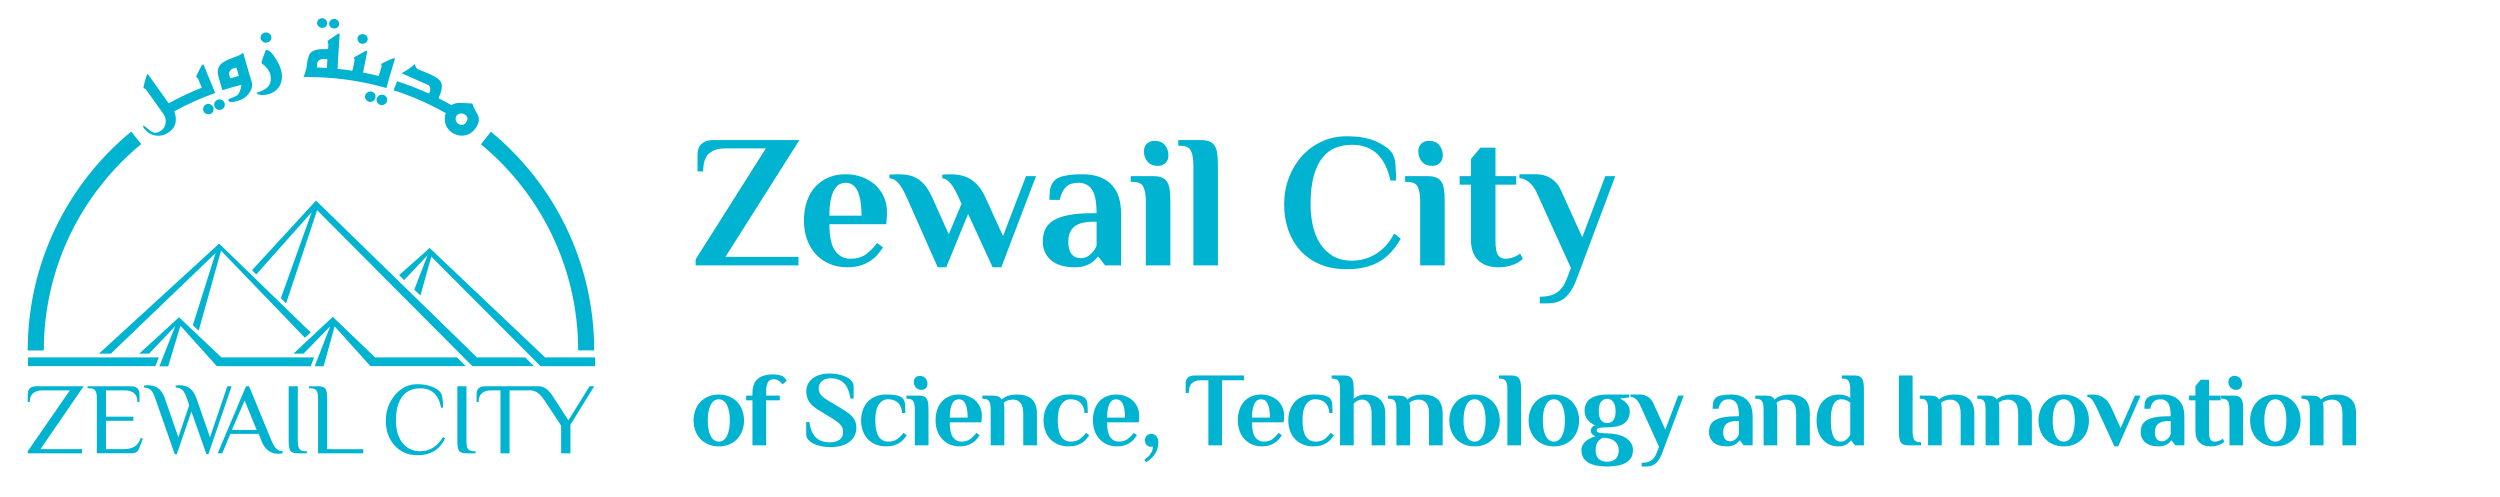 <?xml version="1.0" encoding="UTF-8"?>
<svg id="Layer_1" data-name="Layer 1" xmlns="http://www.w3.org/2000/svg" viewBox="0 0 2262 450">
  <defs>
    <style>
      .cls-1 {
        fill: #00b4d1;
        stroke-width: 0px;
      }
    </style>
  </defs>
  <g>
    <path class="cls-1" d="M723.3,126.73l-66.92,105.67h66.07v7.73h-93.04v-5.5l63.51-100.34h-37.05c-6.03,0-10.81,1.55-14.34,4.64-3.53,3.09-5.29,8.48-5.29,16.15h-5.12v-14.6c0-1.72.2-3.41.6-5.07.4-1.66,1.14-3.12,2.22-4.38,1.08-1.26,2.56-2.29,4.44-3.09,1.88-.8,4.29-1.2,7.26-1.2h77.68Z"/>
    <path class="cls-1" d="M769.22,234.11c5.92,0,10.73-1.37,14.43-4.12,3.7-2.75,7.03-6.13,9.99-10.14l5.29,3.95c-1.25,1.95-2.76,3.98-4.52,6.1-1.77,2.12-3.93,4.07-6.49,5.84-2.56,1.78-5.58,3.24-9.05,4.38-3.47,1.14-7.54,1.72-12.21,1.72-6.03,0-11.47-1.06-16.3-3.18-4.84-2.12-8.96-5.07-12.38-8.85-3.41-3.78-6.03-8.22-7.85-13.32-1.82-5.1-2.73-10.68-2.73-16.75,0-6.87.97-12.94,2.9-18.21,1.93-5.27,4.58-9.65,7.94-13.14,3.36-3.49,7.31-6.16,11.87-7.99,4.55-1.83,9.5-2.75,14.85-2.75s10.3.83,14.85,2.49c4.55,1.66,8.51,3.98,11.87,6.96,3.36,2.98,6,6.59,7.94,10.82,1.93,4.24,2.9,8.93,2.9,14.09,0,1.26-.03,2.55-.09,3.87-.06,1.32-.14,2.49-.26,3.52-.11,1.26-.23,2.41-.34,3.44h-51.39c0,11.34,1.73,19.39,5.21,24.14,3.47,4.75,7.99,7.13,13.57,7.13ZM779.47,195.11c0-5.73-.37-10.48-1.11-14.26-.74-3.78-1.74-6.81-2.99-9.11-1.25-2.29-2.76-3.92-4.52-4.9-1.77-.97-3.73-1.46-5.89-1.46-1.94,0-3.79.49-5.55,1.46-1.77.97-3.3,2.61-4.61,4.9-1.31,2.29-2.36,5.33-3.16,9.11-.8,3.78-1.19,8.53-1.19,14.26h29.02Z"/>
    <path class="cls-1" d="M907.51,213.67l20.83-54.29h9.05l-31.41,82.47h-7.85l-22.19-48.28-19.8,48.28h-7.68l-27.83-62.71c-2.85-6.41-5.46-10.94-7.85-13.57-2.39-2.63-5.07-4.06-8.02-4.3v-3.26c.23,0,.71-.03,1.44-.09.74-.06,1.52-.09,2.37-.09s1.69-.03,2.54-.09c.85-.06,1.44-.09,1.78-.09,3.61,0,6.88.34,9.82,1.03,2.93.69,5.64,1.83,8.12,3.44,2.48,1.61,4.77,3.78,6.85,6.53s4.09,6.24,6.01,10.48l14.72,32.82,11.57-27.49-2.39-5.33c-2.85-6.3-5.44-10.79-7.77-13.49-2.33-2.69-4.75-4.15-7.26-4.38v-3.26c.46,0,1.45-.06,2.99-.17,1.54-.11,2.7-.17,3.5-.17,3.64,0,7.03.32,10.16.94,3.13.63,6.06,1.78,8.79,3.44,2.73,1.66,5.23,3.87,7.51,6.61,2.28,2.75,4.38,6.24,6.32,10.48l15.71,34.53Z"/>
    <path class="cls-1" d="M979.38,157.66c11.15,0,19.78,2.98,25.87,8.93,6.09,5.96,9.13,15.01,9.13,27.15v46.39h-14.51l-5.98-7.73h-.85c-1.25,1.83-2.85,3.44-4.78,4.81-1.59,1.26-3.7,2.35-6.32,3.26-2.62.92-5.75,1.37-9.39,1.37-9.45,0-16.65-2.15-21.6-6.44-4.95-4.29-7.43-9.88-7.43-16.75,0-4.12.68-7.76,2.05-10.91,1.37-3.15,3.78-5.84,7.26-8.08,3.47-2.23,8.17-3.92,14.08-5.07,5.92-1.14,13.49-1.72,22.71-1.72h2.56c0-10.31-1.42-17.47-4.27-21.48-2.85-4.01-6.83-6.01-11.95-6.01-1.94,0-3.79.2-5.55.6-1.77.4-3.39,1.18-4.87,2.32-1.48,1.15-2.79,2.72-3.93,4.72-1.14,2.01-2.05,4.61-2.73,7.82h-9.39c0-2.98.2-6.01.6-9.11.4-3.09,1.62-5.78,3.67-8.08,2.05-2.29,5.43-3.87,10.16-4.72,4.72-.86,9.87-1.29,15.45-1.29ZM992.19,200.61h-2.56c-8.2,0-14.08,1.51-17.67,4.52-3.59,3.01-5.38,7.58-5.38,13.72,0,4.86,1,8.54,2.99,11.03,1.99,2.49,4.7,3.73,8.11,3.73,2.62,0,4.81-.58,6.57-1.73,1.76-1.16,3.27-2.43,4.52-3.82,1.37-1.62,2.5-3.53,3.42-5.73v-21.7Z"/>
    <path class="cls-1" d="M1036.75,181.71c0-5.15-.71-9.3-2.13-12.46-1.42-3.15-4.7-4.72-9.82-4.72h-1.71v-5.15h20.49c2.96,0,5.43.37,7.43,1.12,1.99.75,3.59,1.98,4.78,3.69,1.2,1.72,2.02,4.01,2.48,6.87.45,2.86.68,6.42.68,10.65v58.42h-22.19v-58.42ZM1057.23,140.48c0,2.98-.91,5.33-2.73,7.04-1.82,1.72-4.04,2.58-6.66,2.58-4.33,0-7.54-1.32-9.65-3.95-2.11-2.63-3.16-5.67-3.16-9.11,0-2.98.91-5.33,2.73-7.04,1.82-1.72,4.04-2.58,6.66-2.58,4.32,0,7.54,1.32,9.65,3.95,2.1,2.64,3.16,5.67,3.16,9.11Z"/>
    <path class="cls-1" d="M1079.77,149.07c0-5.15-.71-9.3-2.13-12.46-1.42-3.15-4.69-4.72-9.82-4.72h-1.71v-5.15h20.49c2.96,0,5.43.37,7.43,1.12,1.99.75,3.58,1.98,4.78,3.69s2.02,4.01,2.48,6.87c.45,2.86.68,6.42.68,10.65v91.06h-22.19v-91.06Z"/>
    <path class="cls-1" d="M1258.01,163.33c-2.16-10.42-6.12-18.41-11.87-23.97-5.75-5.55-13.35-8.33-22.79-8.33-5.24,0-10.13.86-14.68,2.58-4.55,1.72-8.54,4.67-11.95,8.85-3.41,4.18-6.09,9.74-8.02,16.67-1.94,6.93-2.9,15.61-2.9,26.03,0,6.53.68,12.86,2.05,18.99,1.37,6.13,3.56,11.54,6.57,16.24,3.01,4.7,6.88,8.45,11.61,11.25,4.72,2.81,10.5,4.21,17.33,4.21,7.85,0,15.14-2.09,21.85-6.27,6.71-4.18,12.12-10.28,16.22-18.3l5.98,4.64c-5.35,9.51-11.89,16.49-19.63,20.96-7.74,4.47-17.58,6.7-29.54,6.7-8.99,0-16.99-1.49-23.99-4.47-7-2.98-12.89-7.1-17.67-12.37-4.78-5.27-8.42-11.45-10.93-18.56-2.5-7.1-3.76-14.78-3.76-23.02,0-8.7,1.42-16.81,4.27-24.31,2.84-7.5,6.77-14.03,11.78-19.59,5.01-5.55,10.95-9.94,17.84-13.14,6.89-3.21,14.37-4.81,22.45-4.81,10.7,0,19.32,1.4,25.87,4.21,6.54,2.81,11.41,6.04,14.6,9.71,2.28,2.98,3.58,6.82,3.93,11.51.34,4.7.51,9.57.51,14.6h-5.12Z"/>
    <path class="cls-1" d="M1284.98,181.71c0-5.15-.71-9.3-2.13-12.46-1.42-3.15-4.7-4.72-9.82-4.72h-1.71v-5.15h20.49c2.96,0,5.43.37,7.43,1.12,1.99.75,3.59,1.98,4.78,3.69,1.2,1.72,2.02,4.01,2.48,6.87.45,2.86.68,6.42.68,10.65v58.42h-22.19v-58.42ZM1305.47,140.48c0,2.98-.91,5.33-2.73,7.04-1.82,1.72-4.04,2.58-6.66,2.58-4.33,0-7.54-1.32-9.65-3.95-2.11-2.63-3.16-5.67-3.16-9.11,0-2.98.91-5.33,2.73-7.04,1.82-1.72,4.04-2.58,6.66-2.58,4.32,0,7.54,1.32,9.65,3.95,2.1,2.64,3.16,5.67,3.16,9.11Z"/>
    <path class="cls-1" d="M1353.1,159.38h18.78v7.73h-18.78v50.68c0,6.42.77,10.74,2.3,12.97,1.54,2.23,3.73,3.35,6.57,3.35,1.82,0,3.56-.23,5.21-.69,1.65-.46,3.1-.97,4.35-1.55,1.37-.69,2.67-1.49,3.93-2.41l2.39,4.81c-1.48,1.37-3.24,2.64-5.29,3.78-1.82.92-4.13,1.78-6.91,2.58-2.79.8-6.12,1.2-9.99,1.2-7.74,0-13.8-2.12-18.18-6.36-4.38-4.24-6.57-10.48-6.57-18.73v-49.65h-10.24v-7.73h10.24v-15.46l8.54-10.31h13.66v25.77Z"/>
    <path class="cls-1" d="M1427.02,251.3c-1.71,4.7-3.53,8.53-5.46,11.51-1.94,2.98-3.99,5.33-6.15,7.04-2.16,1.72-4.52,2.92-7.08,3.61-2.56.69-5.32,1.03-8.28,1.03h-6.83v-6.01c2.96,0,5.66-.26,8.11-.77,2.45-.52,4.69-1.4,6.74-2.66,2.05-1.26,3.87-2.95,5.46-5.07,1.59-2.12,3.01-4.84,4.27-8.16l3.58-9.28-30.73-67.69c-3.76-8.36-9.05-12.94-15.88-13.75v-3.44h15.02c5.12,0,9.62,1.23,13.49,3.69,3.87,2.46,6.77,5.81,8.71,10.05l19.63,43.3,20.83-55.32h9.05l-34.49,91.92Z"/>
    <path class="cls-1" d="M627.53,380.43c0-3.26.52-6.32,1.57-9.19,1.05-2.87,2.55-5.36,4.52-7.47,1.97-2.11,4.36-3.77,7.18-4.98,2.82-1.21,6.01-1.82,9.56-1.82s6.74.61,9.56,1.82c2.82,1.21,5.22,2.87,7.18,4.98,1.97,2.11,3.47,4.6,4.52,7.47s1.57,5.94,1.57,9.19-.52,6.32-1.57,9.19-2.55,5.36-4.52,7.47c-1.97,2.11-4.36,3.77-7.18,4.98-2.82,1.21-6.01,1.82-9.56,1.82s-6.74-.61-9.56-1.82c-2.82-1.21-5.22-2.87-7.18-4.98-1.97-2.11-3.47-4.6-4.52-7.47-1.05-2.87-1.57-5.94-1.57-9.19ZM660.36,380.43c0-2.74-.21-5.28-.62-7.61-.41-2.33-1.03-4.36-1.86-6.08-.83-1.72-1.87-3.06-3.14-4.02-1.27-.96-2.73-1.44-4.38-1.44s-3.11.48-4.38,1.44c-1.27.96-2.32,2.3-3.14,4.02-.83,1.72-1.44,3.75-1.86,6.08-.41,2.33-.62,4.87-.62,7.61s.21,5.28.62,7.61c.41,2.33,1.03,4.36,1.86,6.08.82,1.72,1.87,3.06,3.14,4.02,1.27.96,2.73,1.44,4.38,1.44s3.11-.48,4.38-1.44c1.27-.96,2.32-2.3,3.14-4.02.82-1.72,1.44-3.75,1.86-6.08.41-2.33.62-4.87.62-7.61Z"/>
    <path class="cls-1" d="M699.38,338.77c1.65,0,3.3.14,4.95.43,1.65.29,2.89.69,3.71,1.2,1.58.96,2.82,2.33,3.71,4.12l-3.81,3.35c-.95-1.47-2.13-2.63-3.52-3.5-1.4-.86-2.92-1.29-4.57-1.29-2.16,0-3.81.88-4.95,2.63-1.14,1.76-1.71,4.96-1.71,9.62v2.59h12.37v4.31h-12.37v40.7h-12.37v-40.7h-5.71v-4.31h5.71v-2.59c0-5.43,1.54-9.54,4.62-12.35,3.08-2.81,7.72-4.21,13.94-4.21Z"/>
    <path class="cls-1" d="M750.96,404.56c-2.6,0-5.19-.26-7.76-.77-2.57-.51-4.87-1.26-6.9-2.25-2.03-.99-3.68-2.2-4.95-3.64-1.27-1.44-1.9-3.05-1.9-4.84v-11.21h2.85c1.01,6.64,3.04,11.37,6.1,14.17,3.06,2.81,7.24,4.21,12.53,4.21,3.59,0,6.48-.78,8.65-2.35,2.18-1.56,3.26-3.88,3.26-6.94,0-2.74-.87-5.03-2.62-6.85-1.75-1.82-4.14-3.65-7.18-5.51l-11.71-7.09c-4.31-2.55-7.36-5.17-9.14-7.85-1.78-2.68-2.66-5.78-2.66-9.29,0-5.04,1.92-9.03,5.76-11.97,3.84-2.94,9.02-4.41,15.56-4.41,2.6,0,5.19.26,7.76.77,2.57.51,4.87,1.26,6.9,2.25,2.03.99,3.68,2.2,4.95,3.64,1.27,1.44,1.9,3.05,1.9,4.84v11.21h-2.85c-1.07-6.64-3.09-11.36-6.05-14.17-2.96-2.81-6.84-4.21-11.63-4.21-3.41,0-6.1.83-8.08,2.49-1.98,1.66-2.98,3.93-2.98,6.8,0,1.34.24,2.54.71,3.59.48,1.05,1.14,2.03,2,2.92.86.9,1.89,1.76,3.09,2.59,1.2.83,2.57,1.69,4.09,2.59l11.7,6.99c4.31,2.55,7.47,5.06,9.47,7.52,2,2.46,3,5.44,3,8.95,0,5.49-2.06,9.83-6.19,13.02-4.12,3.19-10.02,4.79-17.7,4.79Z"/>
    <path class="cls-1" d="M803.39,361.27c-3.36,0-6.11,1.57-8.23,4.69-2.13,3.13-3.19,7.95-3.19,14.46,0,12.77,3.96,19.15,11.89,19.15,3.3,0,5.98-.77,8.04-2.3,2.06-1.53,3.92-3.41,5.57-5.65l2.95,2.2c-.7,1.09-1.54,2.22-2.52,3.4-.98,1.18-2.21,2.27-3.66,3.26-1.46.99-3.19,1.8-5.19,2.44-2,.64-4.36.96-7.09.96-3.81,0-7.14-.62-9.99-1.87-2.85-1.25-5.23-2.94-7.14-5.08-1.9-2.14-3.33-4.63-4.28-7.47-.95-2.84-1.43-5.86-1.43-9.05s.48-6.21,1.43-9.05c.95-2.84,2.38-5.33,4.28-7.47,1.9-2.14,4.28-3.83,7.14-5.08,2.85-1.25,6.19-1.87,9.99-1.87s6.68.26,9.18.77c2.51.51,4.36,1.37,5.57,2.59,1.2,1.21,1.9,2.84,2.09,4.88.19,2.04.29,4.88.29,8.52h-2.85c-.25-4.08-1.51-7.18-3.76-9.29-2.25-2.11-5.28-3.16-9.09-3.16Z"/>
    <path class="cls-1" d="M827.75,370.37c0-2.87-.4-5.19-1.19-6.94-.79-1.75-2.62-2.63-5.47-2.63h-.95v-2.87h11.42c1.65,0,3.03.21,4.14.62,1.11.42,2,1.1,2.66,2.06.67.96,1.13,2.24,1.38,3.83.25,1.6.38,3.58.38,5.94v32.56h-12.37v-32.56ZM839.17,347.39c0,1.66-.51,2.97-1.52,3.93-1.02.96-2.25,1.44-3.71,1.44-2.41,0-4.2-.73-5.38-2.2-1.17-1.47-1.76-3.16-1.76-5.08,0-1.66.51-2.97,1.52-3.93,1.01-.96,2.25-1.44,3.71-1.44,2.41,0,4.2.73,5.38,2.2,1.17,1.47,1.76,3.16,1.76,5.08Z"/>
    <path class="cls-1" d="M869.81,399.58c3.3,0,5.98-.77,8.04-2.3,2.06-1.53,3.92-3.41,5.57-5.65l2.95,2.2c-.7,1.09-1.54,2.22-2.52,3.4-.98,1.18-2.19,2.27-3.62,3.26-1.43.99-3.11,1.8-5.04,2.44-1.94.64-4.2.96-6.8.96-3.36,0-6.39-.59-9.09-1.77-2.7-1.18-5-2.83-6.9-4.93-1.9-2.11-3.36-4.58-4.38-7.42-1.02-2.84-1.52-5.95-1.52-9.34,0-3.83.54-7.21,1.62-10.15,1.08-2.94,2.55-5.38,4.42-7.33,1.87-1.95,4.08-3.43,6.61-4.45,2.54-1.02,5.3-1.53,8.28-1.53s5.74.46,8.28,1.39c2.54.93,4.74,2.22,6.61,3.88,1.87,1.66,3.35,3.67,4.43,6.03,1.08,2.36,1.62,4.98,1.62,7.85,0,.7-.02,1.42-.05,2.15-.03.73-.08,1.39-.14,1.96-.06.7-.13,1.34-.19,1.92h-28.64c0,6.32.97,10.81,2.9,13.46,1.93,2.65,4.46,3.97,7.56,3.97ZM875.52,377.84c0-3.19-.21-5.84-.62-7.95-.41-2.11-.97-3.8-1.67-5.08-.7-1.28-1.54-2.19-2.52-2.73-.98-.54-2.08-.81-3.28-.81-1.08,0-2.11.27-3.09.81-.98.54-1.84,1.45-2.57,2.73-.73,1.28-1.32,2.97-1.76,5.08-.45,2.11-.67,4.76-.67,7.95h16.18Z"/>
    <path class="cls-1" d="M916.82,361.56c-2.03,0-3.79.29-5.28.87-1.49.58-2.65,1.28-3.47,2.12.06.39.16.83.29,1.35.13.45.22.99.29,1.64.06.64.09,1.35.09,2.12v33.29h-12.37v-32.56c0-1.4-.08-2.7-.24-3.88-.16-1.18-.46-2.2-.9-3.06-.44-.86-1.11-1.52-2-1.96-.89-.45-2.03-.67-3.43-.67h-.95v-2.87h9.42c2.16,0,3.85.27,5.09.81,1.24.54,2.2,1.45,2.9,2.73.57-.51,1.25-1.04,2.05-1.58.79-.54,1.74-1.02,2.85-1.44,1.11-.41,2.39-.77,3.85-1.05,1.46-.29,3.17-.43,5.14-.43,5.96,0,10.47,1.39,13.51,4.17s4.57,7.26,4.57,13.46v28.35h-12.37v-28.57c0-4.68-.86-7.99-2.57-9.91s-3.87-2.89-6.47-2.89Z"/>
    <path class="cls-1" d="M968.49,361.27c-3.36,0-6.11,1.57-8.23,4.69-2.13,3.13-3.19,7.95-3.19,14.46,0,12.77,3.96,19.15,11.89,19.15,3.3,0,5.98-.77,8.04-2.3,2.06-1.53,3.92-3.41,5.57-5.65l2.95,2.2c-.7,1.09-1.54,2.22-2.52,3.4-.98,1.18-2.21,2.27-3.66,3.26-1.46.99-3.19,1.8-5.19,2.44s-4.36.96-7.09.96c-3.81,0-7.14-.62-9.99-1.87-2.85-1.25-5.23-2.94-7.14-5.08-1.9-2.14-3.33-4.63-4.28-7.47-.95-2.84-1.43-5.86-1.43-9.05s.48-6.21,1.43-9.05c.95-2.84,2.38-5.33,4.28-7.47,1.9-2.14,4.28-3.83,7.14-5.08s6.19-1.87,9.99-1.87,6.68.26,9.18.77c2.5.51,4.36,1.37,5.57,2.59,1.2,1.21,1.9,2.84,2.09,4.88.19,2.04.29,4.88.29,8.52h-2.85c-.25-4.08-1.51-7.18-3.76-9.29-2.25-2.11-5.28-3.16-9.09-3.16Z"/>
    <path class="cls-1" d="M1012.17,399.58c3.3,0,5.98-.77,8.04-2.3,2.06-1.53,3.92-3.41,5.57-5.65l2.95,2.2c-.7,1.09-1.54,2.22-2.52,3.4-.98,1.18-2.19,2.27-3.62,3.26-1.43.99-3.11,1.8-5.04,2.44-1.94.64-4.2.96-6.8.96-3.36,0-6.39-.59-9.09-1.77-2.7-1.18-5-2.83-6.9-4.93s-3.36-4.58-4.38-7.42c-1.01-2.84-1.52-5.95-1.52-9.34,0-3.83.54-7.21,1.62-10.15,1.08-2.94,2.55-5.38,4.42-7.33,1.87-1.95,4.08-3.43,6.61-4.45,2.54-1.02,5.3-1.53,8.28-1.53s5.74.46,8.28,1.39c2.54.93,4.74,2.22,6.61,3.88,1.87,1.66,3.35,3.67,4.42,6.03,1.08,2.36,1.62,4.98,1.62,7.85,0,.7-.02,1.42-.05,2.15-.03.73-.08,1.39-.14,1.96-.06.7-.13,1.34-.19,1.92h-28.64c0,6.32.97,10.81,2.9,13.46,1.93,2.65,4.46,3.97,7.57,3.97ZM1017.88,377.84c0-3.19-.21-5.84-.62-7.95-.41-2.11-.97-3.8-1.67-5.08-.7-1.28-1.54-2.19-2.52-2.73-.98-.54-2.08-.81-3.28-.81-1.08,0-2.11.27-3.09.81-.98.54-1.84,1.45-2.57,2.73-.73,1.28-1.32,2.97-1.76,5.08-.44,2.11-.67,4.76-.67,7.95h16.18Z"/>
    <path class="cls-1" d="M1041.76,404.27c-1.84,0-3.27-.54-4.28-1.63-1.02-1.08-1.52-2.49-1.52-4.21s.51-3.13,1.52-4.21c1.01-1.08,2.44-1.63,4.28-1.63,2.09,0,3.66.77,4.71,2.3s1.57,3.26,1.57,5.17c0,3.64-.81,6.91-2.43,9.82-1.62,2.9-4.46,5.7-8.52,8.38l-1.71-2.3c.76-.51,1.6-1.15,2.52-1.92.92-.77,1.78-1.66,2.57-2.68.79-1.02,1.44-2.15,1.95-3.4.51-1.25.76-2.57.76-3.97l-1.43.29Z"/>
    <path class="cls-1" d="M1125.6,339.73v4.31h-19.89v58.9h-12.37v-58.9h-6.76c-3.36,0-6.03.85-7.99,2.54-1.97,1.69-2.95,4.68-2.95,8.95h-2.85v-8.14c0-.96.11-1.9.33-2.83.22-.92.63-1.74,1.24-2.44.6-.7,1.43-1.28,2.47-1.72,1.05-.45,2.39-.67,4.04-.67h44.72Z"/>
    <path class="cls-1" d="M1143.3,399.58c3.3,0,5.98-.77,8.04-2.3,2.06-1.53,3.92-3.41,5.57-5.65l2.95,2.2c-.7,1.09-1.54,2.22-2.52,3.4-.98,1.18-2.19,2.27-3.62,3.26-1.43.99-3.11,1.8-5.04,2.44-1.94.64-4.2.96-6.8.96-3.36,0-6.39-.59-9.09-1.77-2.7-1.18-5-2.83-6.9-4.93s-3.36-4.58-4.38-7.42c-1.01-2.84-1.52-5.95-1.52-9.34,0-3.83.54-7.21,1.62-10.15,1.08-2.94,2.55-5.38,4.42-7.33,1.87-1.95,4.08-3.43,6.61-4.45,2.54-1.02,5.3-1.53,8.28-1.53s5.74.46,8.28,1.39c2.54.93,4.74,2.22,6.61,3.88,1.87,1.66,3.35,3.67,4.42,6.03,1.08,2.36,1.62,4.98,1.62,7.85,0,.7-.02,1.42-.05,2.15-.03.73-.08,1.39-.14,1.96-.06.7-.13,1.34-.19,1.92h-28.64c0,6.32.97,10.81,2.9,13.46,1.93,2.65,4.46,3.97,7.57,3.97ZM1149.01,377.84c0-3.19-.21-5.84-.62-7.95-.41-2.11-.97-3.8-1.67-5.08-.7-1.28-1.54-2.19-2.52-2.73-.98-.54-2.08-.81-3.28-.81-1.08,0-2.11.27-3.09.81-.98.54-1.84,1.45-2.57,2.73-.73,1.28-1.32,2.97-1.76,5.08-.44,2.11-.67,4.76-.67,7.95h16.18Z"/>
    <path class="cls-1" d="M1189.93,361.27c-3.36,0-6.11,1.57-8.23,4.69-2.13,3.13-3.19,7.95-3.19,14.46,0,12.77,3.96,19.15,11.89,19.15,3.3,0,5.98-.77,8.04-2.3,2.06-1.53,3.92-3.41,5.57-5.65l2.95,2.2c-.7,1.09-1.54,2.22-2.52,3.4-.98,1.18-2.21,2.27-3.66,3.26-1.46.99-3.19,1.8-5.19,2.44s-4.36.96-7.09.96c-3.81,0-7.14-.62-9.99-1.87-2.85-1.25-5.23-2.94-7.14-5.08-1.9-2.14-3.33-4.63-4.28-7.47-.95-2.84-1.43-5.86-1.43-9.05s.48-6.21,1.43-9.05c.95-2.84,2.38-5.33,4.28-7.47,1.9-2.14,4.28-3.83,7.14-5.08s6.19-1.87,9.99-1.87,6.68.26,9.18.77c2.5.51,4.36,1.37,5.57,2.59,1.2,1.21,1.9,2.84,2.09,4.88.19,2.04.29,4.88.29,8.52h-2.85c-.25-4.08-1.51-7.18-3.76-9.29-2.25-2.11-5.28-3.16-9.09-3.16Z"/>
    <path class="cls-1" d="M1212.48,352.17c0-2.87-.4-5.19-1.19-6.94-.79-1.76-2.62-2.63-5.47-2.63h-.95v-2.87h11.42c1.65,0,3.03.21,4.14.62,1.11.42,2,1.1,2.67,2.06.67.96,1.12,2.24,1.38,3.83.25,1.6.38,3.58.38,5.94v8.43c.89-.64,1.87-1.25,2.95-1.82.89-.45,1.97-.86,3.24-1.25,1.27-.38,2.7-.57,4.28-.57,2.16,0,4.31.26,6.47.77,2.16.51,4.09,1.42,5.8,2.73,1.71,1.31,3.11,3.1,4.19,5.36,1.08,2.27,1.62,5.16,1.62,8.67v28.44h-12.37v-28.09c0-2.5-.24-4.59-.71-6.25s-1.11-3.03-1.9-4.09c-.79-1.06-1.7-1.81-2.71-2.26-1.02-.45-2.09-.67-3.24-.67-1.08,0-2.08.18-3,.53-.92.35-1.73.75-2.43,1.2-.76.51-1.49,1.06-2.19,1.64v38h-12.37v-50.76Z"/>
    <path class="cls-1" d="M1283.94,361.56c-2.03,0-3.79.29-5.28.87-1.49.58-2.65,1.28-3.47,2.12.06.39.16.83.29,1.35.13.45.22.99.29,1.64.06.64.09,1.35.09,2.12v33.29h-12.37v-32.56c0-1.4-.08-2.7-.24-3.88-.16-1.18-.46-2.2-.9-3.06-.44-.86-1.11-1.52-2-1.96-.89-.45-2.03-.67-3.43-.67h-.95v-2.87h9.42c2.16,0,3.85.27,5.09.81,1.24.54,2.2,1.45,2.9,2.73.57-.51,1.25-1.04,2.05-1.58.79-.54,1.74-1.02,2.85-1.44,1.11-.41,2.39-.77,3.85-1.05,1.46-.29,3.17-.43,5.14-.43,5.96,0,10.47,1.39,13.51,4.17s4.57,7.26,4.57,13.46v28.35h-12.37v-28.57c0-4.68-.86-7.99-2.57-9.91s-3.87-2.89-6.47-2.89Z"/>
    <path class="cls-1" d="M1311.35,380.43c0-3.26.52-6.32,1.57-9.19s2.55-5.36,4.52-7.47c1.97-2.11,4.36-3.77,7.18-4.98,2.82-1.21,6.01-1.82,9.56-1.82s6.74.61,9.56,1.82c2.82,1.21,5.22,2.87,7.18,4.98,1.97,2.11,3.47,4.6,4.52,7.47s1.57,5.94,1.57,9.19-.52,6.32-1.57,9.19-2.55,5.36-4.52,7.47c-1.97,2.11-4.36,3.77-7.18,4.98-2.82,1.21-6.01,1.82-9.56,1.82s-6.74-.61-9.56-1.82c-2.82-1.21-5.22-2.87-7.18-4.98-1.97-2.11-3.47-4.6-4.52-7.47s-1.57-5.94-1.57-9.19ZM1344.18,380.43c0-2.74-.21-5.28-.62-7.61-.41-2.33-1.03-4.36-1.86-6.08-.83-1.72-1.87-3.06-3.14-4.02-1.27-.96-2.73-1.44-4.38-1.44s-3.11.48-4.38,1.44c-1.27.96-2.32,2.3-3.14,4.02-.83,1.72-1.44,3.75-1.86,6.08-.41,2.33-.62,4.87-.62,7.61s.21,5.28.62,7.61c.41,2.33,1.03,4.36,1.86,6.08.82,1.72,1.87,3.06,3.14,4.02,1.27.96,2.73,1.44,4.38,1.44s3.11-.48,4.38-1.44c1.27-.96,2.31-2.3,3.14-4.02.82-1.72,1.44-3.75,1.86-6.08.41-2.33.62-4.87.62-7.61Z"/>
    <path class="cls-1" d="M1363.88,352.17c0-2.87-.4-5.19-1.19-6.94-.79-1.76-2.62-2.63-5.47-2.63h-.95v-2.87h11.42c1.65,0,3.03.21,4.14.62,1.11.42,2,1.1,2.66,2.06s1.13,2.24,1.38,3.83c.25,1.6.38,3.58.38,5.94v50.76h-12.37v-50.76Z"/>
    <path class="cls-1" d="M1383.1,380.43c0-3.26.52-6.32,1.57-9.19s2.55-5.36,4.52-7.47c1.97-2.11,4.36-3.77,7.18-4.98,2.82-1.21,6.01-1.82,9.56-1.82s6.74.61,9.56,1.82c2.82,1.21,5.22,2.87,7.18,4.98,1.97,2.11,3.47,4.6,4.52,7.47s1.57,5.94,1.57,9.19-.52,6.32-1.57,9.19-2.55,5.36-4.52,7.47c-1.97,2.11-4.36,3.77-7.18,4.98-2.82,1.21-6.01,1.82-9.56,1.82s-6.74-.61-9.56-1.82c-2.82-1.21-5.22-2.87-7.18-4.98-1.97-2.11-3.47-4.6-4.52-7.47s-1.57-5.94-1.57-9.19ZM1415.93,380.43c0-2.74-.21-5.28-.62-7.61-.41-2.33-1.03-4.36-1.86-6.08-.83-1.72-1.87-3.06-3.14-4.02-1.27-.96-2.73-1.44-4.38-1.44s-3.11.48-4.38,1.44c-1.27.96-2.32,2.3-3.14,4.02-.83,1.72-1.44,3.75-1.86,6.08-.41,2.33-.62,4.87-.62,7.61s.21,5.28.62,7.61c.41,2.33,1.03,4.36,1.86,6.08.82,1.72,1.87,3.06,3.14,4.02,1.27.96,2.73,1.44,4.38,1.44s3.11-.48,4.38-1.44c1.27-.96,2.31-2.3,3.14-4.02.82-1.72,1.44-3.75,1.86-6.08.41-2.33.62-4.87.62-7.61Z"/>
    <path class="cls-1" d="M1433.72,371.9c0-2.74.52-5.08,1.57-6.99,1.05-1.92,2.51-3.46,4.38-4.64,1.87-1.18,4.04-2.03,6.52-2.54,2.47-.51,5.14-.77,7.99-.77h19.98v2.59l-8.56,1.15c2.66,1.02,4.84,2.59,6.52,4.69,1.68,2.11,2.52,4.28,2.52,6.51,0,2.75-.49,5.06-1.47,6.94-.98,1.88-2.36,3.4-4.14,4.55-1.78,1.15-3.92,1.98-6.42,2.49-2.51.51-5.31.77-8.42.77-2.85,0-5.16.16-6.9.48-1.75.32-2.62,1.12-2.62,2.39,0,1.09.87,1.77,2.62,2.06,1.74.29,4.04.46,6.9.53,3.24.06,6.26.42,9.09,1.05,2.82.64,5.28,1.58,7.37,2.83,2.09,1.24,3.76,2.81,5,4.69,1.24,1.88,1.86,4.07,1.86,6.56,0,2.81-.59,5.15-1.76,7.04-1.17,1.88-2.81,3.4-4.9,4.55-2.09,1.15-4.57,1.98-7.42,2.49-2.85.51-5.93.77-9.23.77s-6.46-.26-9.28-.77c-2.82-.51-5.28-1.34-7.38-2.49-2.09-1.15-3.73-2.67-4.9-4.55-1.17-1.88-1.76-4.23-1.76-7.04,0-1.72.38-3.27,1.14-4.64.76-1.37,1.76-2.57,3-3.59,1.24-1.02,2.62-1.88,4.14-2.59,1.52-.7,3.04-1.25,4.57-1.63-1.21-.38-2.22-.99-3.04-1.82-.83-.83-1.24-1.98-1.24-3.45,0-2.17,1.27-3.77,3.81-4.79-2.67-.96-4.92-2.6-6.76-4.93-1.84-2.33-2.76-4.96-2.76-7.9ZM1450.47,396.04c-2.09.89-3.74,2.22-4.95,3.97-1.21,1.76-1.81,4.17-1.81,7.23,0,3.64.95,6.3,2.85,8,1.9,1.69,4.44,2.54,7.61,2.54s5.71-.85,7.61-2.54c1.9-1.69,2.86-4.36,2.86-8,0-2.87-.89-5.23-2.67-7.09-1.78-1.85-4.12-3.06-7.04-3.64l-4.47-.48ZM1461.8,371.9c0-3.64-.71-6.4-2.14-8.28-1.43-1.88-3.25-2.83-5.47-2.83s-4.04.88-5.47,2.63c-1.43,1.76-2.14,4.58-2.14,8.48s.71,6.77,2.14,8.43c1.43,1.66,3.25,2.49,5.47,2.49s4.04-.83,5.47-2.49c1.43-1.66,2.14-4.47,2.14-8.43Z"/>
    <path class="cls-1" d="M1504.24,409.16c-.95,2.62-1.97,4.76-3.05,6.42-1.08,1.66-2.22,2.97-3.43,3.93-1.21.96-2.52,1.63-3.95,2.01-1.43.38-2.97.57-4.62.57h-3.81v-3.35c1.65,0,3.16-.14,4.52-.43,1.36-.29,2.62-.78,3.76-1.48,1.14-.7,2.16-1.64,3.05-2.83.89-1.18,1.68-2.7,2.38-4.55l2-5.17-17.13-37.73c-2.09-4.66-5.04-7.21-8.85-7.66v-1.92h8.37c2.85,0,5.36.69,7.52,2.06,2.16,1.37,3.77,3.24,4.85,5.6l10.94,24.13,11.61-30.84h5.04l-19.22,51.23Z"/>
    <path class="cls-1" d="M1566.28,356.96c6.22,0,11.02,1.66,14.42,4.98,3.39,3.32,5.09,8.36,5.09,15.13v25.86h-8.09l-3.33-4.31h-.48c-.7,1.02-1.59,1.92-2.66,2.68-.89.7-2.06,1.31-3.52,1.82-1.46.51-3.21.77-5.23.77-5.27,0-9.28-1.2-12.04-3.59-2.76-2.39-4.14-5.51-4.14-9.34,0-2.3.38-4.32,1.14-6.08.76-1.75,2.11-3.26,4.04-4.5,1.93-1.24,4.55-2.19,7.85-2.82,3.3-.64,7.52-.96,12.66-.96h1.43c0-5.75-.79-9.74-2.38-11.97-1.59-2.23-3.81-3.35-6.66-3.35-1.08,0-2.11.11-3.09.34-.98.22-1.89.66-2.71,1.29-.83.64-1.56,1.52-2.19,2.63-.63,1.12-1.14,2.57-1.52,4.36h-5.23c0-1.66.11-3.35.33-5.08.22-1.72.9-3.22,2.05-4.5,1.14-1.28,3.03-2.15,5.66-2.63,2.63-.48,5.5-.72,8.61-.72ZM1573.42,380.9h-1.43c-4.57,0-7.85.84-9.85,2.52-2,1.68-3,4.23-3,7.64,0,2.71.55,4.76,1.67,6.15,1.11,1.39,2.62,2.08,4.52,2.08,1.46,0,2.68-.32,3.66-.97.98-.64,1.82-1.36,2.52-2.13.76-.9,1.39-1.97,1.9-3.19v-12.1Z"/>
    <path class="cls-1" d="M1616.14,361.56c-2.03,0-3.79.29-5.28.87-1.49.58-2.65,1.28-3.47,2.12.06.39.16.83.29,1.35.13.45.22.99.29,1.64.06.64.09,1.35.09,2.12v33.29h-12.37v-32.56c0-1.4-.08-2.7-.24-3.88-.16-1.18-.46-2.2-.9-3.06-.44-.86-1.11-1.52-2-1.96-.89-.45-2.03-.67-3.43-.67h-.95v-2.87h9.42c2.16,0,3.85.27,5.09.81,1.24.54,2.2,1.45,2.9,2.73.57-.51,1.25-1.04,2.05-1.58.79-.54,1.74-1.02,2.85-1.44,1.11-.41,2.39-.77,3.85-1.05,1.46-.29,3.17-.43,5.14-.43,5.96,0,10.47,1.39,13.51,4.17s4.57,7.26,4.57,13.46v28.35h-12.37v-28.57c0-4.68-.86-7.99-2.57-9.91s-3.87-2.89-6.47-2.89Z"/>
    <path class="cls-1" d="M1674.1,352.17c0-2.87-.4-5.19-1.19-6.94-.79-1.76-2.62-2.63-5.47-2.63h-.95v-2.87h11.42c1.65,0,3.03.21,4.14.62,1.11.42,2,1.1,2.66,2.06s1.13,2.24,1.38,3.83c.25,1.6.38,3.58.38,5.94v50.76h-8.09l-3.33-4.31h-.48c-.7,1.02-1.59,1.92-2.66,2.68-.89.7-2.01,1.31-3.38,1.82-1.37.51-3,.77-4.9.77-3.36,0-6.28-.61-8.75-1.82-2.47-1.21-4.55-2.87-6.23-4.98-1.68-2.11-2.93-4.6-3.76-7.47-.83-2.87-1.24-5.94-1.24-9.19s.41-6.32,1.24-9.19c.82-2.87,2.09-5.36,3.81-7.47s3.85-3.77,6.42-4.98c2.57-1.21,5.57-1.82,8.99-1.82,1.52,0,2.9.16,4.14.48,1.24.32,2.3.64,3.19.96,1.01.45,1.9.93,2.66,1.44v-7.66ZM1674.1,364.15c-.7-.51-1.46-.99-2.28-1.44-.7-.32-1.54-.64-2.52-.96-.98-.32-2.08-.48-3.28-.48-1.78,0-3.27.48-4.47,1.44-1.21.96-2.19,2.3-2.95,4.02s-1.3,3.75-1.62,6.08c-.32,2.33-.48,4.87-.48,7.61s.16,5.28.48,7.61c.32,2.33.82,4.36,1.52,6.08.7,1.72,1.63,3.06,2.81,4.02,1.17.96,2.58,1.44,4.23,1.44,1.46,0,2.71-.32,3.76-.96,1.05-.64,1.92-1.34,2.62-2.11.82-.89,1.55-1.95,2.19-3.16v-29.21Z"/>
    <path class="cls-1" d="M1718.16,339.73h12.37v50.76c0,2.87.4,5.19,1.19,6.94.79,1.76,2.62,2.63,5.47,2.63h.95v2.87h-11.42c-1.65,0-3.03-.19-4.14-.57-1.11-.38-2-1.05-2.66-2.01-.67-.96-1.13-2.23-1.38-3.83-.25-1.6-.38-3.61-.38-6.03v-50.76Z"/>
    <path class="cls-1" d="M1764.97,361.56c-2.03,0-3.79.29-5.28.87-1.49.58-2.65,1.28-3.47,2.12.06.39.16.83.29,1.35.13.45.22.99.29,1.64.06.64.09,1.35.09,2.12v33.29h-12.37v-32.56c0-1.4-.08-2.7-.24-3.88-.16-1.18-.46-2.2-.9-3.06-.44-.86-1.11-1.52-2-1.96-.89-.45-2.03-.67-3.43-.67h-.95v-2.87h9.42c2.16,0,3.85.27,5.09.81,1.24.54,2.2,1.45,2.9,2.73.57-.51,1.25-1.04,2.05-1.58.79-.54,1.74-1.02,2.85-1.44,1.11-.41,2.39-.77,3.85-1.05,1.46-.29,3.17-.43,5.14-.43,5.96,0,10.47,1.39,13.51,4.17s4.57,7.26,4.57,13.46v28.35h-12.37v-28.57c0-4.68-.86-7.99-2.57-9.91s-3.87-2.89-6.47-2.89Z"/>
    <path class="cls-1" d="M1817.03,361.56c-2.03,0-3.79.29-5.28.87-1.49.58-2.65,1.28-3.47,2.12.06.39.16.83.29,1.35.13.45.22.99.29,1.64.06.64.09,1.35.09,2.12v33.29h-12.37v-32.56c0-1.4-.08-2.7-.24-3.88-.16-1.18-.46-2.2-.9-3.06-.44-.86-1.11-1.52-2-1.96-.89-.45-2.03-.67-3.43-.67h-.95v-2.87h9.42c2.16,0,3.85.27,5.09.81,1.24.54,2.2,1.45,2.9,2.73.57-.51,1.25-1.04,2.05-1.58.79-.54,1.74-1.02,2.85-1.44,1.11-.41,2.39-.77,3.85-1.05,1.46-.29,3.17-.43,5.14-.43,5.96,0,10.47,1.39,13.51,4.17s4.57,7.26,4.57,13.46v28.35h-12.37v-28.57c0-4.68-.86-7.99-2.57-9.91s-3.87-2.89-6.47-2.89Z"/>
    <path class="cls-1" d="M1844.43,380.43c0-3.26.52-6.32,1.57-9.19s2.55-5.36,4.52-7.47c1.97-2.11,4.36-3.77,7.18-4.98,2.82-1.21,6.01-1.82,9.56-1.82s6.74.61,9.56,1.82c2.82,1.21,5.22,2.87,7.18,4.98,1.97,2.11,3.47,4.6,4.52,7.47s1.57,5.94,1.57,9.19-.52,6.32-1.57,9.19-2.55,5.36-4.52,7.47c-1.97,2.11-4.36,3.77-7.18,4.98-2.82,1.21-6.01,1.82-9.56,1.82s-6.74-.61-9.56-1.82c-2.82-1.21-5.22-2.87-7.18-4.98-1.97-2.11-3.47-4.6-4.52-7.47s-1.57-5.94-1.57-9.19ZM1877.26,380.43c0-2.74-.21-5.28-.62-7.61-.41-2.33-1.03-4.36-1.86-6.08-.83-1.72-1.87-3.06-3.14-4.02-1.27-.96-2.73-1.44-4.38-1.44s-3.11.48-4.38,1.44c-1.27.96-2.32,2.3-3.14,4.02-.83,1.72-1.44,3.75-1.86,6.08-.41,2.33-.62,4.87-.62,7.61s.21,5.28.62,7.61c.41,2.33,1.03,4.36,1.86,6.08.82,1.72,1.87,3.06,3.14,4.02,1.27.96,2.73,1.44,4.38,1.44s3.11-.48,4.38-1.44c1.27-.96,2.31-2.3,3.14-4.02.82-1.72,1.44-3.75,1.86-6.08.41-2.33.62-4.87.62-7.61Z"/>
    <path class="cls-1" d="M1897.06,368.93c-1.65-3.51-3.08-6-4.28-7.47-1.21-1.47-2.6-2.27-4.19-2.39v-1.92c.25,0,.79-.03,1.62-.1.82-.06,1.46-.1,1.9-.1,1.9,0,3.71.16,5.42.48,1.71.32,3.33.91,4.85,1.77,1.52.86,2.95,2.08,4.28,3.64,1.33,1.56,2.57,3.59,3.71,6.08l8.37,18.39,12.94-29.4h5.14l-20.27,45.97h-3.43l-16.08-34.95Z"/>
    <path class="cls-1" d="M1956.91,356.96c6.22,0,11.02,1.66,14.42,4.98,3.39,3.32,5.09,8.36,5.09,15.13v25.86h-8.09l-3.33-4.31h-.48c-.7,1.02-1.59,1.92-2.66,2.68-.89.7-2.06,1.31-3.52,1.82-1.46.51-3.21.77-5.23.77-5.27,0-9.28-1.2-12.04-3.59-2.76-2.39-4.14-5.51-4.14-9.34,0-2.3.38-4.32,1.14-6.08.76-1.75,2.11-3.26,4.04-4.5,1.93-1.24,4.55-2.19,7.85-2.82,3.3-.64,7.52-.96,12.66-.96h1.43c0-5.75-.79-9.74-2.38-11.97-1.59-2.23-3.81-3.35-6.66-3.35-1.08,0-2.11.11-3.09.34-.98.22-1.89.66-2.71,1.29-.83.64-1.56,1.52-2.19,2.63-.63,1.12-1.14,2.57-1.52,4.36h-5.23c0-1.66.11-3.35.33-5.08.22-1.72.9-3.22,2.05-4.5,1.14-1.28,3.03-2.15,5.66-2.63,2.63-.48,5.5-.72,8.61-.72ZM1964.05,380.9h-1.43c-4.57,0-7.85.84-9.85,2.52-2,1.68-3,4.23-3,7.64,0,2.71.55,4.76,1.67,6.15,1.11,1.39,2.62,2.08,4.52,2.08,1.46,0,2.68-.32,3.66-.97.98-.64,1.82-1.36,2.52-2.13.76-.9,1.39-1.97,1.9-3.19v-12.1Z"/>
    <path class="cls-1" d="M1998.78,357.92h10.47v4.31h-10.47v28.25c0,3.58.43,5.99,1.28,7.23s2.08,1.87,3.66,1.87c1.01,0,1.98-.13,2.9-.38.92-.25,1.73-.54,2.43-.86.76-.38,1.49-.83,2.19-1.34l1.33,2.68c-.83.77-1.81,1.47-2.95,2.11-1.02.51-2.3.99-3.85,1.44-1.56.45-3.41.67-5.57.67-4.31,0-7.69-1.18-10.13-3.54-2.44-2.36-3.66-5.84-3.66-10.44v-27.68h-5.71v-4.31h5.71v-8.62l4.76-5.75h7.61v14.37Z"/>
    <path class="cls-1" d="M2017.24,370.37c0-2.87-.4-5.19-1.19-6.94-.79-1.75-2.62-2.63-5.47-2.63h-.95v-2.87h11.42c1.65,0,3.03.21,4.14.62,1.11.42,2,1.1,2.66,2.06.67.96,1.13,2.24,1.38,3.83.25,1.6.38,3.58.38,5.94v32.56h-12.37v-32.56ZM2028.66,347.39c0,1.66-.51,2.97-1.52,3.93-1.02.96-2.25,1.44-3.71,1.44-2.41,0-4.2-.73-5.38-2.2-1.17-1.47-1.76-3.16-1.76-5.08,0-1.66.51-2.97,1.52-3.93,1.01-.96,2.25-1.44,3.71-1.44,2.41,0,4.2.73,5.38,2.2,1.17,1.47,1.76,3.16,1.76,5.08Z"/>
    <path class="cls-1" d="M2035.89,380.43c0-3.26.52-6.32,1.57-9.19s2.55-5.36,4.52-7.47c1.97-2.11,4.36-3.77,7.18-4.98,2.82-1.21,6.01-1.82,9.56-1.82s6.74.61,9.56,1.82c2.82,1.21,5.22,2.87,7.18,4.98,1.97,2.11,3.47,4.6,4.52,7.47s1.57,5.94,1.57,9.19-.52,6.32-1.57,9.19-2.55,5.36-4.52,7.47c-1.97,2.11-4.36,3.77-7.18,4.98-2.82,1.21-6.01,1.82-9.56,1.82s-6.74-.61-9.56-1.82c-2.82-1.21-5.22-2.87-7.18-4.98-1.97-2.11-3.47-4.6-4.52-7.47s-1.57-5.94-1.57-9.19ZM2068.72,380.43c0-2.74-.21-5.28-.62-7.61-.41-2.33-1.03-4.36-1.86-6.08-.83-1.72-1.87-3.06-3.14-4.02-1.27-.96-2.73-1.44-4.38-1.44s-3.11.48-4.38,1.44c-1.27.96-2.32,2.3-3.14,4.02-.83,1.72-1.44,3.75-1.86,6.08-.41,2.33-.62,4.87-.62,7.61s.21,5.28.62,7.61c.41,2.33,1.03,4.36,1.86,6.08.82,1.72,1.87,3.06,3.14,4.02,1.27.96,2.73,1.44,4.38,1.44s3.11-.48,4.38-1.44c1.27-.96,2.31-2.3,3.14-4.02.82-1.72,1.44-3.75,1.86-6.08.41-2.33.62-4.87.62-7.61Z"/>
    <path class="cls-1" d="M2110.4,361.56c-2.03,0-3.79.29-5.28.87-1.49.58-2.65,1.28-3.47,2.12.06.39.16.83.29,1.35.13.45.22.99.29,1.64.06.64.09,1.35.09,2.12v33.29h-12.37v-32.56c0-1.4-.08-2.7-.24-3.88-.16-1.18-.46-2.2-.9-3.06-.44-.86-1.11-1.52-2-1.96-.89-.45-2.03-.67-3.43-.67h-.95v-2.87h9.42c2.16,0,3.85.27,5.09.81,1.24.54,2.2,1.45,2.9,2.73.57-.51,1.25-1.04,2.05-1.58.79-.54,1.74-1.02,2.85-1.44,1.11-.41,2.39-.77,3.85-1.05,1.46-.29,3.17-.43,5.14-.43,5.96,0,10.47,1.39,13.51,4.17s4.57,7.26,4.57,13.46v28.35h-12.37v-28.57c0-4.68-.86-7.99-2.57-9.91s-3.87-2.89-6.47-2.89Z"/>
  </g>
  <path class="cls-1" d="M344.18,94.95c-2.47-.69-4.04-3.4-3.3-5.92.74-2.43,3.54-3.91,6.02-3.22,2.48.68,4.05,3.29,3.34,5.7-.73,2.53-3.44,4.16-6.06,3.44ZM333.66,92.04c-1.83-.53-3.77-3.01-3.41-4.71.07-.55.13-.97.35-1.49.6-2.1,3.58-3.53,5.79-2.93,2.55.71,3.91,3.36,3.21,5.76-.75,2.54-3.33,4.1-5.93,3.38ZM323.57,34.24c.44-2.32,2.89-3.75,5.32-3.3,2.61.51,4.23,2.7,3.74,5.12-.49,2.43-2.96,3.94-5.46,3.48-2.5-.46-4.07-2.88-3.59-5.3ZM297.83,21.3c.13-2.48,2.28-4.33,4.81-4.17,2.23.12,4.43,2.43,4.31,4.55-.16,2.49-2.28,4.23-4.71,4.1-2.58-.15-4.58-2.03-4.41-4.48ZM286.88,20.59c.17-2.37,2.29-4.21,4.75-4.07,2.68.14,4.45,2.09,4.3,4.58-.17,2.89-1.69,4.24-4.82,4.05-2.21-.1-4.34-2.21-4.22-4.56ZM242.17,38.36l-1.65.25c-1.9.29-4.44-1.99-4.7-3.83-.43-2.61,1.5-4.98,4.17-5.38,2.56-.36,5.11,1.36,5.5,3.94.37,2.06-1.17,4.71-3.31,5.02ZM232.03,84.34l.03-.37c4.63-1.46,7.9-3.05,9.81-4.89,2.67-2.57,3.61-6.09,2.94-10.39-.64-4.27-3.32-8.01-7.8-11.13l-.45-.9c.47-2.16,1.69-5.81,3.78-10.96l.95-.72c2.71.73,5.61,3.62,8.65,8.81,2.75,4.55,4.39,8.58,4.88,11.88,1.66,10.57-4.03,18.58-14.68,20.13-3.77.56-6.47,0-8.11-1.47ZM227.87,74.63c.71,3.59-.24,6.89-2.85,10.17-2.48,3.26-5.87,5.42-10.27,6.65-5.13,1.42-7.64,1.1-8.23-.55l.53-1.34c4.09-1.46,6.67-2.63,7.73-3.52,1.79-1.44,3.02-5.12,3.58-8.77l.42-.59c-5.82,1.42-11.63,3.07-17.29,4.87l-.24.12-3.42-11.63c-1.59-5.3-.77-9.29,2.23-12.21,1.77-1.71,5.28-3.59,10.66-5.54,4.7-1.6,7.81-3.16,9.29-4.6l5.48,19.06.11.33,1.98,6.45c.07.3.17.62.24.94l.05.17ZM207.22,67.19l.97,3.15.14.54,7.79-2.17-2.22-7.58-3.35.95c-1.75.47-3.79,3.41-3.33,5.11ZM200.47,99.11c-2.38.98-5.34-.23-6.33-2.66-1.01-2.32.21-5.17,2.62-6.13,2.41-.95,5.3.16,6.27,2.47,1.03,2.43-.04,5.34-2.56,6.32ZM190.39,103.12c-1.79.71-4.93-.06-5.7-1.63-.32-.46-.47-.87-.72-1.37-.84-2,.62-4.94,2.69-5.77,2.49-1.01,5.23.28,6.21,2.59,1.04,2.42,0,5.21-2.48,6.19ZM194.68,84.15c-12.91,4.57-25.3,10.16-37.11,16.66l.09.14c1.97,4.47,1.6,8.73.84,11.3-.8,3-2.92,5.55-6.24,7.75-7.65,5.07-17.05,3.11-22.31-4.34-.03-.14-.23-.74-.57-1.71l.52-.36c.93.45,2.4,1.63,4.45,3.44,1.79,1.59,3.35,2.62,4.75,2.95,1.97.53,4.14-.14,6.53-1.69,2.41-1.59,3.88-3.92,4.21-7.01.39-2.97-.23-5.65-1.89-8.06l-15.95-22.36c-.1-.15-.31-.29-.51-.41-.24-.1-.46-.23-.75-.36-.23-.11-.51-.21-.69-.32l-.25-.14c-.14-.19.25-2.02,1.28-6.12,1.05-3.81,1.75-5.77,2.07-6.27l.79-.02,18.68,26.29c9.59-5.33,19.64-10.08,29.97-14.17l-3.52-8.32c-.07-.14-.21-.3-.36-.42-.13-.13-.33-.26-.5-.38-.17-.1-.35-.24-.48-.34-.12-.14-.19-.19-.19-.23-.12-.27.63-2.09,2.45-5.75,1.83-3.6,2.93-5.33,3.22-5.44.69-.28.9-.14.99.15l10.5,25.55ZM403.23,102.29c-14.77-8.4-30.53-15.31-47.06-20.6l3.13-8.19c9.89,3.18,19.52,6.93,28.81,11.19l.42-.63c.65-1.32.86-2.63.8-3.89-.13-1.66-.8-2.79-2.04-3.33l-23.97-10.6c5.54-2.97,9.45-5.77,11.82-8.32.93,2.55,1.8,4.12,2.58,4.48,1.56.68,3.62,1.58,6.21,2.6,2.6,1.05,4.47,1.86,5.34,2.27,5.5,2.38,8.7,4.92,9.85,7.36,1.36,3.15.65,7.83-2.31,14.24,3.88,1.96,7.72,4.02,11.47,6.17l.23.11.17-.11c2.13-1.52,5.24-2.18,9.09-1.93,3.34.2,5.78.35,7.46.44.87.06,1.46.07,1.89.09l.41.02c.42,1.98,1.42,4.35,3.09,7.31,1.72,2.78,2.61,4.96,2.63,6.52.24,2.62-.79,5.58-3.19,8.85-5.09,7.04-14.08,8.4-21.33,3.44-5.86-4.01-7.34-10.59-5.51-17.49ZM420.54,103.54c-2.19-1.5-5.92-.97-7.5,1.19-1.47,2.06-.83,5.57,1.39,7.08,2.85,1.93,5.29,1.61,7.27-1.07,2.02-2.86,1.68-5.25-1.16-7.2ZM342.38,68.71l.33.07,2.57-8.77c.07-.17.04-.38-.02-.56,0-.19-.08-.39-.14-.6-.05-.19-.11-.39-.16-.55-.02-.18-.02-.28,0-.31.06-.3,1.82-1.28,5.58-3.02,3.77-1.74,5.7-2.44,6.05-2.35.7.19.72.41.68.69l-5.29,17.94-2.36,8.44c-20.11-5.82-41.3-9.22-63.27-9.85-1.61-.05-3.24-.08-4.84-.1-3.55-.05-6-.21-7.04-.13,1.07-1.87,1.93-4.38,2.61-7.48l.09-.39c.26-1.34.48-2.78.67-4.32.63-5,1.83-8.23,3.43-9.83,2.55-2.51,7.59-3.54,15.11-3.12l.49-.36.17-2.4c.22-1.41-.07-2.74-.66-3.91l.21-.9c.86-.63,2.63-1.93,5.35-3.8,2.57-1.75,4.13-2.69,4.61-2.95l.75.56-1.86,30.84v.76c4.41.45,8.79.97,13.12,1.63l.05-.35.4.08,1.85-9.28c.05-.17-.02-.37-.09-.54-.02-.21-.12-.4-.18-.59-.07-.2-.14-.39-.21-.56-.04-.16-.04-.26-.02-.3.02-.3.1-.52.16-.67.56-.23,2.59-1.29,6.04-3.31,3.04-1.79,4.71-2.48,5.11-2.42.52.12.68.35.59.86l-3.69,18.34-.08.44c4.68.88,9.27,1.91,13.86,3.04ZM295.41,61.51h.36l.45-7.94-3.62-.19c-2.47-.14-5.46,1.61-5.59,4l-.22,3.3c-.08.14-.18.29-.29.44h.65s3.8.12,3.8.12c1.49.11,3.01.18,4.46.27ZM32.92,349.49h42.74l-39.06,56.91h37.69v3.76H25.1v-1.88l38.07-55.04h-24.67c-7.73,0-11.54,3.54-11.54,10.56h-1.86v-6.98c0-4.87,2.61-7.32,7.82-7.32ZM79.24,349.49h39.21c5.15,0,7.76,2.45,7.76,7.32v6.98h-1.87c0-7.02-3.81-10.56-11.51-10.56h-16.94v23.79h24.74v3.73h-24.74v25.64h15.97c4.16,0,7.46-.74,9.81-2.31,2.51-1.56,4.44-4.16,5.77-7.79l1.86.48-3.28,8.7c-1.04,3.1-3.31,4.67-6.84,4.67h-31.56v-49.63c0-3.09-.35-5.35-1.1-6.65-1.03-1.69-2.82-2.51-5.41-2.51h-1.87v-1.87ZM158.88,348.88l3.13-.34c3.39,0,6.19.66,8.38,1.92,3.19,1.85,5.65,5.08,7.29,9.77l12.32,35.44,15.68-46.18h3.9l-21,61.44h-1.83l-13.54-38.58-13.25,38.58h-1.85l-17.73-50.71c-1.23-3.53-2.53-5.98-3.89-7.3-1.44-1.34-3.52-2.13-6.2-2.35v-1.7l3.07-.34c3.43,0,6.26.66,8.42,1.92,3.22,1.85,5.64,5.08,7.31,9.77l12.28,35.44,9.81-29.06-2.19-6.38c-1.23-3.53-2.52-5.98-3.87-7.3-1.46-1.34-3.52-2.13-6.22-2.35v-1.7ZM225.39,349.49l20.24,49.13c1.46,3.56,2.86,5.93,4.23,7.18,1.4,1.43,3.44,2.28,5.88,2.48v1.88c-1.86.31-3.12.45-3.76.45-7.36,0-12.52-3.97-15.53-11.99l-2.36-6.04h-25.64l-7.33,17.58h-4.18l25.65-60.66h2.79ZM232.24,388.99l-10.89-26.59-11.51,26.59h22.4ZM269.44,349.49v49.64c0,3.12.38,5.34,1.22,6.66.94,1.68,2.67,2.48,5.29,2.48h1.71v1.88h-8.23c-3.23,0-5.43-.66-6.55-2.02-1.15-1.55-1.69-4.57-1.69-9v-49.64h8.24ZM328.67,410.16h-40.89v-49.63c0-3.09-.37-5.35-1.08-6.65-1.04-1.69-2.8-2.51-5.28-2.51h-1.88v-1.87h8.25c3.31,0,5.49.67,6.54,2.03,1.1,1.46,1.72,4.45,1.72,9v45.88h32.63v3.76ZM399.02,368.78c-2.08-11.63-8.37-17.41-18.81-17.41-6.53,0-11.68,2.12-15.41,6.38-4.33,4.98-6.55,12.65-6.55,23.01,0,7.6,1.7,13.9,5.16,18.96,3.97,5.69,9.56,8.56,16.81,8.56,8.59,0,15.5-4.31,20.66-12.9l1.87,1.41c-2.82,5.49-6.37,9.44-10.73,11.8-3.82,2.19-8.65,3.28-14.46,3.28-8.5,0-15.39-3.01-20.7-9.03-5.19-5.8-7.76-13.16-7.76-22.08s2.8-16.97,8.39-23.47c5.48-6.45,12.2-9.66,20.07-9.66,4.91,0,9.19.74,13.08,2.17,3.56,1.34,6.14,3.13,7.94,5.32,1.53,1.77,2.3,6.32,2.3,13.66h-1.85ZM422.05,349.49v49.64c0,3.12.36,5.34,1.07,6.66,1.04,1.68,2.8,2.48,5.3,2.48h1.85v1.88h-8.23c-3.21,0-5.38-.66-6.52-2.02-1.17-1.55-1.71-4.57-1.71-9v-49.64h8.24ZM537.64,349.49l-21.5,34.83v25.83h-8.42v-25.05l-14.38-21.85c-2.14-3.21-4.03-5.49-5.58-6.83-2.01-1.82-4.27-2.84-6.83-3.19h-19.86v56.92h-8.25v-56.92h-8.39c-7.56,0-11.35,3.54-11.35,10.56h-1.88v-6.98c0-4.87,2.57-7.32,7.78-7.32h48.2c3.16,0,5.87,1.09,8.26,3.28,1.67,1.35,3.49,3.63,5.44,6.84l13.41,20.68,19.12-30.79h4.23ZM302.78,295.28l-9.96,36.11h-8.11l4.43-11.39,9.65-24.77-24.18,24.77h-9.13l35.67-33.37,2.53,2.51,35.73,34.25h74.11l7.88,7.91h-86.24l-32.38-36.01ZM286.95,190.2l-28.08,84.26-4.75-4.64,27.87-77.77-50.11,56.24-3.88-3.76,57.94-63.02,1.77,1.74,143.86,140.14h43.64l7.88,7.91h-55.69l-140.45-141.09ZM361.14,248.92l27.05-24.02.28-.76.28.28,1.59,1.5,102.89,97.48h45.23v7.91h-49.38l-98.84-99.12-9.8,35.15-5.63-5.15,11.99-31.15-21.11,22.37-4.56-4.47ZM200.01,226.79l-20.26,72.41-5.27-4.95,20.61-65.28-94.82,91.04h-10.77l108.8-99.63,2.69,2.64,80.12,77.74-5.22,4.86-75.89-78.83ZM140.57,331.3H25.31v-7.91h118.39l-3.13,7.91ZM163.27,294.73l-11.11,36.72h-7.98l4.1-10.39,10.23-25.88-23.66,24.83h-8.92l35.98-32.86h.15s38.34,36.24,38.34,36.24h83.81l-3.1,8-84.93-.09-32.89-36.57ZM127.77,130.37c-53.81,44.34-88.13,111.52-88.13,186.71h-14.57c0-79.77,36.48-151.04,93.65-198.03l9.05,11.32ZM523.11,317.07c0-75.08-34.24-142.18-87.95-186.51l9.02-11.39c57.07,46.99,93.46,118.19,93.46,197.9h-14.53Z"/>
</svg>